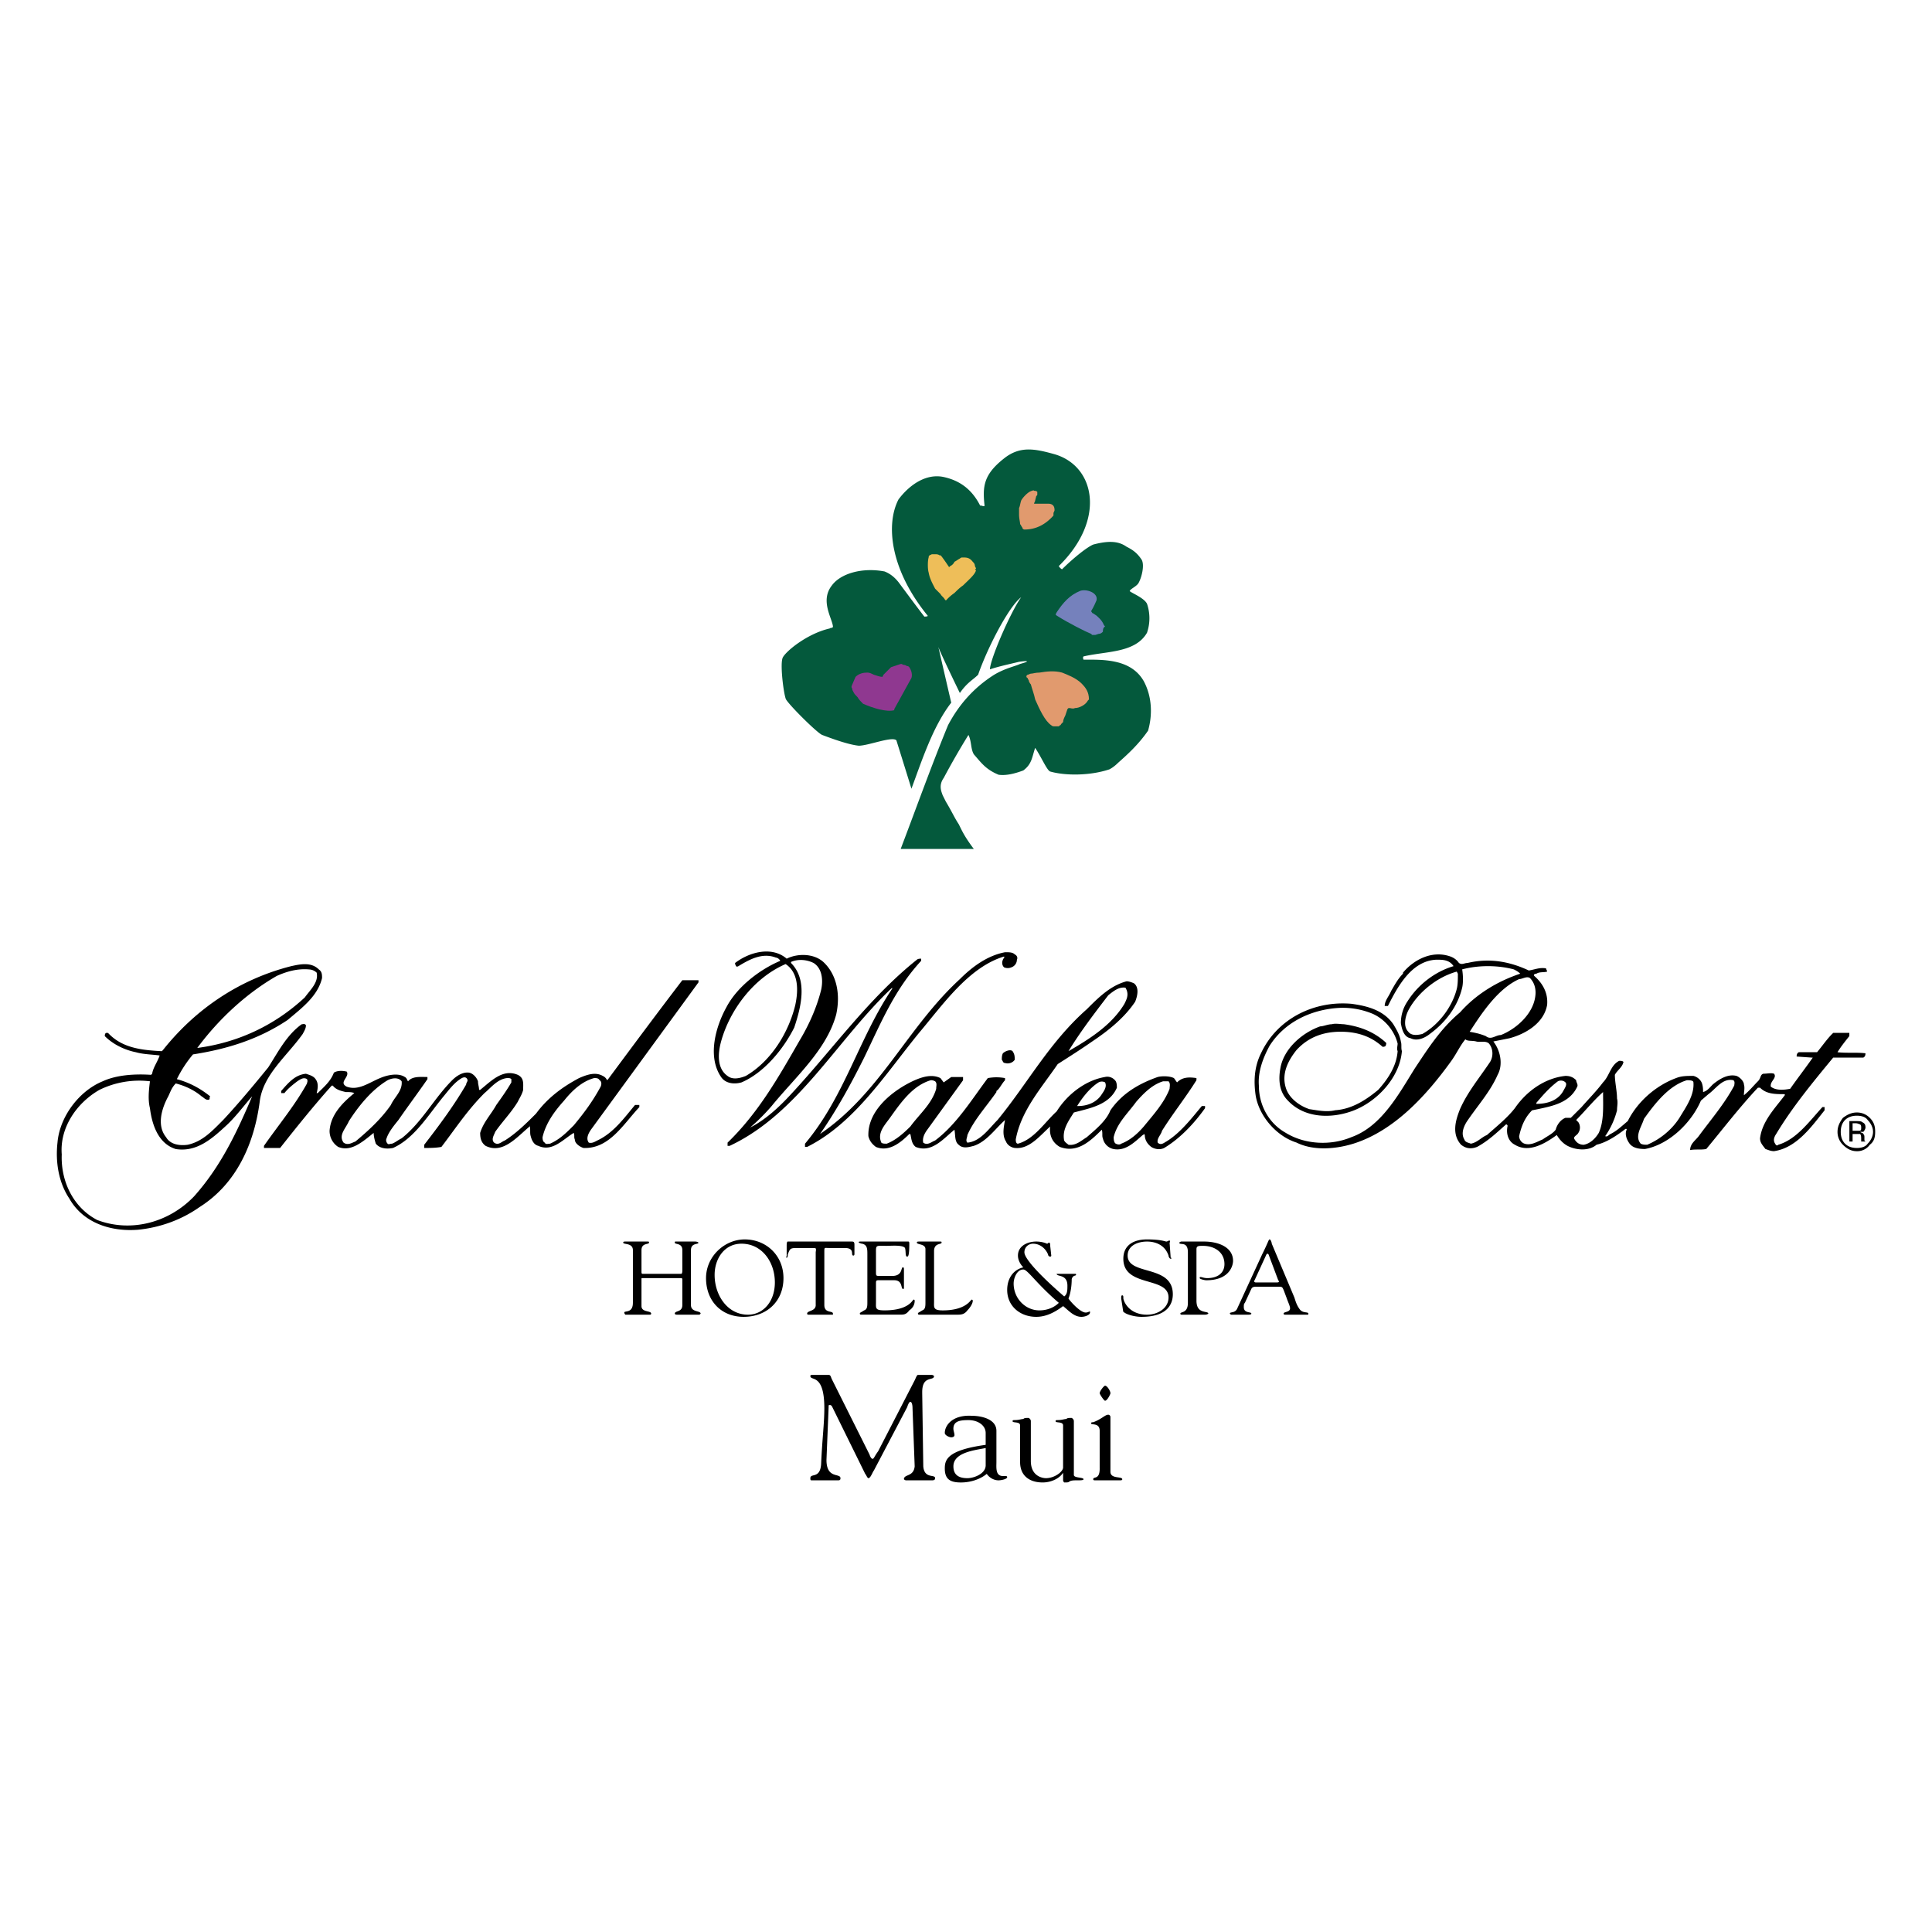 <?xml version="1.0" encoding="UTF-8"?> <svg xmlns="http://www.w3.org/2000/svg" width="2500" height="2500" viewBox="0 0 192.756 192.756"><g fill-rule="evenodd" clip-rule="evenodd"><path fill="#fff" d="M0 0h192.756v192.756H0V0z"></path><path d="M88.253 57.015c-2.253-.429-4.399.215-5.257 1.395-1.181 1.502 0 3.219.107 4.078 0 .214-.215.107-.322.214-2.36.537-4.614 2.468-4.722 3.005-.215.751.107 3.326.322 3.971 0 .322 3.111 3.434 3.648 3.648.858.322 2.575.966 3.648 1.073.966 0 3.327-.966 3.756-.537 0 0 1.073 3.434 1.502 4.829 1.073-2.897 2.146-6.224 3.97-8.585 0 0-1.073-4.614-1.287-5.58.107.43 2.146 4.614 2.146 4.614.751-1.073 1.287-1.288 1.824-1.824.967-2.79 3.111-6.868 4.293-7.727-1.074 1.503-3.113 6.225-3.113 7.19.967-.322 2.039-.537 2.898-.751.75-.107 1.287-.107.107.214-.43.214-1.502.429-2.576 1.073-2.039 1.288-3.542 3.005-4.614 5.044-1.717 4.185-3.327 8.692-4.722 12.341h7.297c-.965-1.288-1.18-1.824-1.502-2.469-.429-.644-.644-1.18-1.287-2.253l-.322-.644c-.107-.322-.429-.966.107-1.717a76.554 76.554 0 0 1 2.468-4.292c.322.644.215 1.395.537 1.932.752.858 1.182 1.502 2.469 2.039.75.107 1.609-.107 2.469-.429.857-.644.857-1.288 1.18-2.253.645.966 1.18 2.253 1.502 2.361 1.502.429 3.971.429 5.902-.215.215-.107.537-.322.859-.644.965-.858 2.037-1.824 3.004-3.219.43-1.502.43-3.327-.43-4.937-1.287-2.253-4.078-2.146-6.01-2.146 0 0-.107-.215 0-.322 2.254-.536 5.152-.322 6.332-2.361a4.465 4.465 0 0 0 0-2.897c-.322-.645-1.824-1.181-1.717-1.288.107-.214.645-.429.857-.751.322-.537.645-1.824.322-2.361-.428-.644-.857-.966-1.502-1.288-.752-.537-1.717-.644-3.326-.215-.752.322-2.254 1.609-3.111 2.468a.797.797 0 0 1-.322-.322c4.721-4.614 3.648-9.98-.43-11.161-1.932-.537-3.434-.858-5.043.429-2.039 1.61-2.146 2.79-1.932 4.722-.107.107-.43-.107-.43 0-.859-1.717-2.147-2.575-3.756-2.897-1.824-.322-3.434.966-4.399 2.254-1.288 2.468-.858 6.975 2.897 11.589.107.107-.322.107-.322.107-.751-.966-2.575-3.434-2.575-3.434-.428-.534-.856-.856-1.394-1.071z" fill="#04593c"></path><path d="M85.571 69.571c-.214-.215-.322-.322-.429-.537l-.107-.214v-.107c-.107-.107-.107-.215 0-.43l.322-.751c.322-.322.751-.429 1.18-.429.215 0 .429.107.644.214.322.107.645.215.859.215l.107-.215.751-.751.965-.322h.107s.107.107.322.107l.215.107c.107 0 .107 0 .214.107.215.322.322.751.215 1.073l-1.717 3.112v.107c-.751.214-2.146-.214-3.112-.644-.214-.213-.429-.428-.536-.642z" fill="#8f3890"></path><path d="M94.692 56.586l.107-.107a.837.837 0 0 0 .429-.43c.214-.107.322-.214.537-.322 0 0 .107-.107.214-.107h.107c.322 0 .644 0 .965.429.107.107.215.215.215.43l.107.214c0 .107-.107.107-.107.107l.107.107c-.107.43-.751.966-1.288 1.502-.322.215-.644.537-.858.751a4.587 4.587 0 0 0-.751.644l-.107.107-.107-.107c-.107-.215-.322-.322-.429-.537l-.537-.537c-.215-.429-.537-.966-.644-1.61-.107-.322-.107-1.181 0-1.502 0-.214.107-.214.322-.322h.322c.107 0 .322 0 .429.107h.107l.107.107c.324.432.539.754.753 1.076z" fill="#eebe59"></path><path d="M102.955 48.967c.107 0 .107-.107.215 0 .107 0 .215 0 .322.107v.215c0 .107 0 .107-.107.214l-.107.429c0 .107-.107.214-.107.322h1.395c.537 0 .645.322.645.644 0 .107-.107.215-.107.322v.215c-.859.966-1.824 1.396-2.896 1.396a.231.231 0 0 1-.215-.215c-.107-.107-.107-.215-.215-.322 0-.214-.107-.536-.107-.966v-.644c.107-.215.107-.429.215-.751.104-.215.639-.859 1.069-.966z" fill="#e19a6e"></path><path d="M105.424 61.415l-.107-.107.107-.215c.643-.966 1.287-1.717 2.359-2.146.645-.214 1.826.215 1.611.966-.322.751-.43.858-.537 1.073.107.107.107.215.215.215l.322.214c.215.214.535.429.75.966l.107.107-.107.107c-.107.107-.107.322-.107.43-.107.107-.215.214-.428.214l-.322.107h-.322l-.107-.107c-.538-.214-2.254-1.072-3.434-1.824z" fill="#7581bc"></path><path d="M106.604 70.644l-.107.107-.215.644c-.107.214-.215.429-.215.644l-.213.215s0 .107-.107.107l-.107.107h-.43c-.107 0-.215 0-.322-.107-.645-.429-1.18-1.609-1.609-2.576-.107-.537-.322-1.073-.43-1.502-.107-.107-.215-.322-.215-.429-.107-.107-.107-.214-.107-.214-.107 0-.213-.215 0-.322.107 0 .215-.107.322-.107.215 0 .43-.107.859-.107.643-.107 1.502-.214 2.254 0 .535.214 1.395.537 1.93 1.073.43.429.752.858.752 1.609l-.107.107c-.215.429-.857.751-1.287.751-.215.107-.43 0-.537 0h-.109z" fill="#e19a6e"></path><path d="M31.809 96.721c.322.215.322.537.322.857-.429 1.824-2.039 3.006-3.434 4.186-2.897 1.932-6.009 2.898-9.443 3.434a12.152 12.152 0 0 0-1.609 2.469c1.18.322 2.253.857 3.327 1.717-.107.107 0 .215-.107.322-.322.107-.537-.215-.751-.322-.751-.645-1.717-1.072-2.576-1.287-.429.428-.537.857-.751 1.287-.644 1.18-1.18 2.896-.214 4.078.429.752 1.395.857 2.146.752 1.502-.322 2.468-1.396 3.542-2.469 1.502-1.609 3.112-3.541 4.507-5.258.966-1.504 1.825-3.221 3.327-4.293.107 0 .322-.107.43.107 0 .322-.215.643-.322.857-1.609 2.254-3.971 4.078-4.292 6.762-.537 4.078-2.253 8.154-6.009 10.516-1.824 1.287-3.971 2.039-6.117 2.254-2.683.215-5.473-.645-6.868-3.111-1.073-1.611-1.396-3.648-1.181-5.58.215-2.576 2.146-5.152 4.507-6.117 1.396-.645 3.219-.752 4.829-.645l.107-.107c.107-.643.536-1.18.751-1.824-.751-.107-1.609-.107-2.361-.322-1.073-.213-2.253-.75-3.112-1.609 0-.107 0-.215.107-.32h.214c1.395 1.502 3.327 1.717 5.366 1.822l.107-.105c3.326-4.186 7.726-7.084 12.77-8.371.963-.217 2.036-.432 2.788.32zm-.967 0c-1.18-.107-2.253.215-3.219.643-3.004 1.717-5.794 4.293-7.941 7.191 4.078-.537 7.727-2.254 10.731-5.045.537-.75 1.396-1.502 1.181-2.467a1.16 1.16 0 0 0-.752-.322zM9.917 108.738c-2.253 1.289-3.97 3.756-3.756 6.439-.107 2.576 1.073 5.258 3.542 6.545 3.434 1.289 7.189.215 9.658-2.359 2.683-3.006 4.292-6.439 5.794-9.98-.858.967-1.717 2.146-2.683 3.006-1.395 1.287-2.897 2.574-4.936 2.252-1.717-.535-2.361-2.361-2.576-4.078-.215-.857-.107-1.824 0-2.682a9.02 9.02 0 0 0-5.043.857zM69.689 98.008l-10.731 14.701c-.215.322-.537.859-.215 1.289.322.107.644-.107.859-.215 1.609-.752 2.683-2.254 3.755-3.541h.43v.215c-1.61 1.717-3.005 4.184-5.581 4.076-.322-.107-.858-.428-.858-.857-.107-.215 0-.43-.107-.645-1.073.645-2.146 1.932-3.541 1.287-.429-.105-.644-.535-.751-.965-.107-.322 0-.645-.107-1.074v.109c-1.288 1.072-2.683 2.789-4.399 1.93-.43-.32-.537-.75-.537-1.287.322-1.072 1.073-1.824 1.61-2.789.537-.752 1.073-1.504 1.502-2.254v-.322c-.107-.107-.215-.107-.43-.107-.965.107-1.609.965-2.253 1.502-1.717 1.717-2.897 3.541-4.293 5.365-.536.107-1.18.107-1.717.107v-.32c1.502-1.934 3.005-3.971 4.185-6.01 0-.215.214-.322.107-.537-.107-.215-.322-.215-.537-.107-.751.43-1.288 1.18-1.824 1.824-1.502 1.824-2.897 4.186-5.043 5.15-.537.107-1.288.107-1.717-.428-.107-.322-.215-.752-.215-1.074-1.073.859-2.253 1.932-3.541 1.395a1.894 1.894 0 0 1-.858-1.609c.107-1.609 1.288-2.789 2.468-3.756-.214-.107-.537-.107-.858-.107-.429-.107-.966-.215-1.288-.643h-.107c-1.824 2.039-3.541 4.184-5.151 6.223h-1.609v-.215c1.502-2.145 3.112-4.076 4.292-6.223 0-.107.107-.215 0-.43-.322-.215-.644 0-.966.215-.429.322-.966.75-1.288 1.18h-.322v-.215c.751-.857 1.395-1.609 2.468-1.717.321.107.751.215.965.537.322.43.215.965.107 1.395h.107c.644-.643 1.288-1.18 1.609-2.039.322-.215.859-.215 1.288-.107.322.537-.858 1.074 0 1.504 1.181.428 2.254-.43 3.327-.859.751-.322 1.824-.537 2.468-.107.215.107.215.322.322.43.429-.537 1.287-.43 1.932-.43v.215c-.966 1.395-1.932 2.684-2.897 4.078-.43.535-.966 1.18-1.181 1.824-.107.215 0 .43.107.537s.215 0 .429 0c.322-.107.537-.322.966-.537 2.039-1.609 3.219-3.971 5.043-5.795.429-.43 1.073-.859 1.717-.752.43.107.751.537.859.859 0 .322.107.537.107.857h.107c1.073-.857 2.254-2.145 3.756-1.502.644.322.537.859.537 1.502-.107.43-.322.752-.537 1.182-.644 1.072-1.502 1.932-2.253 3.004-.107.322-.429.752-.107 1.074.429.32.751-.107 1.073-.215 1.18-.752 2.146-1.717 3.112-2.684 1.181-1.609 2.683-2.682 4.293-3.541.751-.322 1.609-.645 2.36-.215a.84.84 0 0 1 .43.43l.107-.107c2.468-3.326 4.936-6.652 7.404-9.873h1.61v.214h.001zm-31.013 9.765c-1.61.965-2.897 2.576-3.863 4.078-.322.75-1.073 1.395-.536 2.146.429.32.858 0 1.18-.107 1.288-1.074 2.575-2.254 3.542-3.648.321-.752 1.18-1.396 1.073-2.361-.322-.43-.967-.322-1.396-.108zm20.604-.214c-1.18.322-2.146 1.18-3.005 2.254-.966 1.072-1.824 2.254-2.146 3.648 0 .107 0 .43.215.537.107.215.322.107.537.107.966-.43 1.609-1.074 2.36-1.826 1.073-1.287 1.932-2.467 2.683-3.861.107-.215.107-.537-.107-.645-.108-.214-.322-.214-.537-.214zM78.488 95.647c1.073-.537 2.683-.537 3.649.322 1.395 1.289 1.717 3.326 1.288 5.257-.966 3.543-4.078 6.225-6.438 9.123a20.403 20.403 0 0 1-2.146 2.145c1.502-.75 2.897-2.037 4.078-3.326 4.186-4.506 7.727-9.551 12.556-13.414.107-.107.322-.107.429-.107v.215c-2.683 2.898-4.077 6.332-5.687 9.658-1.288 2.576-2.683 5.15-4.4 7.619 6.01-4.078 8.692-10.623 13.951-15.453 1.287-1.287 2.791-2.36 4.508-2.682.428 0 .75 0 .965.214.215.107.322.322.215.537a.807.807 0 0 1-.537.751.916.916 0 0 1-.75 0c-.215-.215-.215-.537-.107-.751 0-.107.215-.214.107-.322-3.542 1.074-6.118 4.83-8.479 7.621-3.327 4.076-6.438 9.014-11.16 11.373h-.214v-.32c3.97-4.723 5.365-10.518 8.692-15.453v-.107c-5.473 5.15-9.336 12.555-16.204 15.773h-.214V114c3.112-3.006 5.151-6.654 7.189-10.195.966-1.609 1.717-3.326 2.146-5.043.215-.967.107-2.146-.751-2.684-.644-.322-1.502-.429-2.254-.107v.107c1.717 1.717.966 4.508.322 6.439-1.073 2.146-3.005 4.506-5.258 5.473-.751.215-1.61.107-2.039-.537-1.395-2.039-.537-5.043.537-6.975 1.073-2.039 3.327-3.756 5.365-4.615-.107-.215-.322-.322-.429-.322-1.396-.537-2.683.214-3.756.858-.215.107-.215 0-.322-.215v-.107c1.393-1.074 3.646-1.718 5.148-.43zm-.107.537c-3.22 1.395-5.581 4.615-6.439 7.727-.322 1.18-.429 2.684.644 3.434.536.43 1.288.215 1.824 0 2.576-1.502 4.292-4.4 4.937-7.082.322-1.503.322-3.22-.966-4.079zM101.023 104.875c.215.322.215.537.215.859-.215.322-.645.43-.965.322-.215 0-.215-.215-.322-.322 0-.215 0-.43.107-.645.215-.214.751-.427.965-.214z"></path><path d="M113.15 98.115c.535.43.322 1.287.107 1.824-1.074 1.609-2.684 2.898-4.293 3.971-1.074.752-2.254 1.502-3.434 2.254-1.609 2.359-3.648 4.613-4.186 7.512 0 .107 0 .43.215.43 1.609-.43 2.682-2.146 3.863-3.221 1.072-1.717 2.896-3.111 4.828-3.434.43-.107.859.107 1.074.43.107.215.107.43.107.643-.752 1.719-2.684 2.039-4.293 2.469-.537.859-1.18 1.717-.967 2.791.107.215.322.322.43.43.752.105 1.287-.43 1.824-.752.859-.752 1.932-1.609 2.361-2.684 1.18-1.717 2.896-2.682 4.721-3.326.43-.107 1.182-.107 1.611.107.105.107.213.322.32.43.537-.537 1.182-.537 1.932-.43v.215c-1.072 1.717-2.359 3.326-3.434 5.043-.107.43-.535.752-.43 1.182.322.32.645 0 .859-.107 1.395-.859 2.469-2.254 3.541-3.541h.322v.213c-1.072 1.504-2.469 3.006-4.078 3.971-.43.215-.965.107-1.287-.107-.43-.32-.645-.75-.645-1.18-.107-.215-.107 0-.215 0-.857.752-1.717 1.609-2.896 1.395a1.376 1.376 0 0 1-1.074-1.072c-.107-.215 0-.537-.107-.859-1.18 1.182-2.467 2.361-4.184 1.717-.752-.428-1.074-1.18-.967-2.037-.965.857-2.039 2.252-3.434 2.145-.43 0-.859-.32-.967-.643-.428-.645-.213-1.502-.105-2.146-.967.857-1.824 2.146-3.113 2.574-.429.107-1.073.322-1.502-.105-.429-.322-.321-.967-.429-1.504-1.073.859-2.254 2.361-3.863 1.717-.429-.32-.429-.857-.537-1.287h-.107c-.858.859-2.039 1.824-3.327 1.287-.429-.32-.644-.643-.751-1.072-.107-2.576 2.468-4.615 4.614-5.58.751-.322 1.717-.645 2.576-.215l.322.43.751-.537h1.181v.322l-3.648 5.043c-.215.322-.43.752-.322 1.182.43.32.858-.107 1.181-.215 2.146-1.609 3.648-4.078 5.259-6.225a4.632 4.632 0 0 1 1.717 0v.215c-.322.322-.537.857-.859 1.072v.107c-.965 1.396-2.254 2.791-2.897 4.293 0 .215-.214.537 0 .752 1.288-.107 2.146-1.396 3.005-2.254 3.004-3.648 5.15-7.727 8.906-11.053 1.182-1.182 2.361-2.361 3.971-2.791.216-.004.539.104.753.211zm-.859.43c-.645-.107-1.18.322-1.717.75-1.395 1.824-2.791 3.648-3.971 5.58 2.039-1.18 4.293-2.574 5.58-4.721.215-.43.43-.859.215-1.395l-.107-.214zm-19.423 9.228c-1.825.537-3.005 2.254-4.078 3.756-.537.75-1.288 1.502-.859 2.469.107.107.322.107.537.107.858-.322 1.61-.967 2.361-1.717.858-1.182 2.146-2.254 2.576-3.758 0-.32.107-.535-.107-.75-.215-.107-.323-.107-.43-.107zm23.179.108c-1.072.322-1.932 1.18-2.682 2.039-.859 1.18-1.932 2.146-2.254 3.541 0 .107 0 .537.215.645s.428.107.535 0c.859-.322 1.611-.967 2.254-1.717.967-1.182 2.039-2.361 2.576-3.758 0-.213.107-.535-.107-.75h-.537zm-6.438.107c-.859.535-1.611 1.502-2.146 2.361h.107c.857 0 1.824-.322 2.359-1.182.215-.322.537-.75.322-1.18a.685.685 0 0 0-.642.001zM145.557 96.076c.322.215.537 0 .859 0 2.254-.536 4.293-.107 6.117.752.643-.107 1.072-.322 1.717-.215 0 .107.107.215.107.322-.322.107-.752 0-1.074.215 0 0-.322 0-.215.213.859.752 1.396 1.717 1.289 2.898-.322 1.824-2.146 2.896-3.756 3.326l-1.609.322c.75.965.965 2.361.428 3.326-.75 1.717-2.037 3.113-3.111 4.723-.322.535-.537 1.18-.215 1.717.107.322.43.322.645.43.645-.107 1.072-.645 1.609-.859.965-.857 2.039-1.717 2.791-2.684 1.18-1.717 3.004-3.004 5.043-3.219.43 0 .75.107 1.072.43 0 .215.215.43.107.645-.75 1.609-2.467 1.932-3.971 2.252l-.535.107c-.752.752-1.074 1.611-1.289 2.576 0 .322.215.645.537.752.645.213 1.287-.215 1.824-.43.43-.322.967-.537 1.287-.967.107-.43.43-.965.967-1.18h.537l1.072-1.072c.752-.859 1.502-1.611 2.146-2.469.645-.645.75-1.717 1.609-2.146.215 0 .322 0 .43.107-.107.537-.645.857-.859 1.287 0 .752.215 1.609.215 2.361.107.43 0 .752 0 1.18a8.039 8.039 0 0 1-1.18 2.576c.215.107.322-.107.535-.215.645-.322 1.074-.75 1.717-1.287.967-1.932 2.791-3.541 4.83-4.293.537-.215 1.072-.215 1.717-.215.43.107.752.43.859.752s.107.643.107.857c.428-.107.643-.43.965-.75.645-.537 1.502-1.074 2.361-.859.322.107.75.537.75.859.107.32 0 .75 0 .965v.107c.537-.43.967-.965 1.396-1.395.32-.322.213-.645.535-.752.43 0 .752-.107 1.074 0 .322.43-.43.752-.322 1.289.537.428 1.395.32 1.932.213.752-1.072 1.502-2.037 2.254-3.111h-.107l-1.502-.107c0-.107 0-.322.215-.43h1.822c.537-.643.967-1.287 1.504-1.824l.107-.105h1.609v.32c-.43.537-.859 1.074-1.182 1.609.859.107 1.932 0 2.791.107 0 .107 0 .322-.215.43h-3.004c-2.039 2.469-4.078 4.938-5.688 7.619-.215.322-.322.645-.107.967.107.213.215.213.322.107 1.824-.537 3.111-2.361 4.398-3.756h.215v.32c-1.287 1.611-2.789 3.756-5.043 4.078-.322 0-.537-.107-.859-.215-.322-.428-.537-.643-.537-1.072.215-1.717 1.504-3.006 2.469-4.293v-.107c-.965 0-1.824 0-2.469-.645h-.213c-1.824 1.934-3.543 4.186-5.152 6.117-.535.107-1.072 0-1.609.107 0-.643.537-.965.859-1.395 1.18-1.609 2.574-3.219 3.541-5.043 0-.107.107-.43-.107-.537-1.074-.215-1.717.857-2.469 1.395l-.75.645c-.967 2.254-3.221 4.4-5.58 4.828-.645 0-1.289-.107-1.611-.643-.213-.322-.428-.859-.213-1.289 0-.107-.107-.107-.215 0-.859.645-1.824 1.289-2.791 1.504-.75.643-1.932.535-2.682.213-.537-.213-.967-.643-1.289-1.18-1.18.859-2.789 1.824-4.184.967-.645-.322-.859-1.074-.752-1.719 0-.105.107-.215-.107-.32-.859.75-1.717 1.609-2.896 2.252-.537.215-1.074.215-1.611-.213-.965-1.074-.535-2.469-.107-3.543.752-1.717 1.932-3.111 3.006-4.721.322-.537.322-1.287-.107-1.824-.322-.322-.967-.107-1.287-.215-.43-.107-.859 0-1.074-.215-.537.645-.857 1.395-1.395 2.146-2.469 3.434-5.688 6.975-9.766 8.264-1.717.535-3.971.75-5.688-.107-2.039-.645-3.756-2.684-4.078-4.723-.215-1.502-.107-2.896.537-4.186 1.609-3.434 5.258-5.258 9.014-4.936 1.609.215 3.221.645 4.186 2.039.322.537.645 1.072.752 1.717.105.322 0 .645.105.965-.213 2.684-2.574 5.152-5.043 6.01-2.146.752-4.721.645-6.33-1.072-.859-.859-.967-2.039-.752-3.219.322-1.932 2.146-3.541 3.971-4.186.322 0 .75-.215 1.18-.215.322-.107.859 0 1.182 0 1.609.215 3.004.75 4.184 1.824.107.107 0 .215 0 .322-.107.107-.213.107-.32.107-1.182-1.074-2.576-1.504-4.186-1.504-1.717 0-3.221.537-4.4 1.826-.857 1.072-1.502 2.359-1.072 3.754.322 1.074 1.395 1.826 2.359 2.146.752.107 1.717.322 2.576.107 1.609-.107 3.004-.965 4.293-2.039.965-1.072 1.824-2.359 1.932-3.863-.107-.213 0-.535 0-.75-.322-1.287-1.289-2.469-2.576-3.006a7.705 7.705 0 0 0-3.541-.535c-2.576.215-5.15 1.395-6.654 3.756-.643 1.18-1.18 2.574-1.072 3.971 0 1.932.967 3.756 2.684 4.721 1.932 1.182 4.506 1.287 6.545.43 3.006-1.072 4.723-4.293 6.332-6.867 1.287-1.932 2.576-3.971 4.506-5.58 1.611-1.826 3.756-3.113 6.01-3.863-.215-.215-.43-.322-.643-.43-1.611-.43-3.541-.43-5.152 0 .107.643.107 1.395 0 1.824-.428 1.824-1.609 3.434-3.219 4.613-.537.43-1.287.752-1.932.43-.645-.107-.859-.857-.965-1.502 0-.752.213-1.502.643-2.146 1.074-1.717 2.791-3.004 4.615-3.541-.43-.644-1.074-.644-1.717-.644-2.469.107-3.863 2.683-4.83 4.615h-.322c0-.537.43-.967.645-1.502.322-.537.645-1.182 1.18-1.717v-.107c1.074-1.289 2.898-2.254 4.723-1.611.32.113.643.327.856.649zm-.213.86c-1.932.535-3.863 2.039-4.83 3.863-.322.643-.537 1.609 0 2.145.322.43.967.322 1.395.215 1.717-.965 3.006-2.789 3.436-4.506.107-.43.107-.967.107-1.502l-.108-.215zm7.297.642c-.322-.215-.752.107-1.074.107-2.146.967-3.756 3.434-4.936 5.258.645.109 1.072.215 1.609.43.537.43.967-.107 1.502-.107 1.609-.643 3.219-2.146 3.434-3.863.107-.751-.108-1.395-.535-1.825zm15.666 10.195c-1.824.537-3.219 2.361-4.291 3.863-.215.752-.967 1.717-.322 2.469.215.107.43.107.645.107 1.287-.537 2.467-1.504 3.219-2.684.643-1.072 1.502-2.254 1.395-3.541-.002-.214-.432-.214-.646-.214zm-12.877.108c-.857.643-1.502 1.395-2.146 2.146v.107c1.074 0 2.146-.322 2.684-1.289.107-.215.43-.643.215-.857s-.538-.215-.753-.107zm1.824 3.863l.215.215c.215.32.215.75 0 1.072-.107.215-.43.322-.43.537.215.43.537.645.967.645.645-.107 1.18-.645 1.502-1.182.537-1.18.43-2.682.43-4.078-.967.859-1.825 1.932-2.684 2.791zM184.082 111.744c-.322.322-.43.75-.43 1.18s.107.859.43 1.182c.322.32.752.428 1.18.428.43 0 .859-.107 1.074-.428.322-.322.537-.752.537-1.182s-.215-.857-.537-1.18c-.215-.322-.645-.43-1.074-.43-.428 0-.858.108-1.18.43zm2.469 2.469a1.534 1.534 0 0 1-1.289.643c-.535 0-.965-.215-1.395-.643a1.78 1.78 0 0 1-.537-1.289c0-.535.215-.965.537-1.395.43-.322.859-.537 1.395-.537.537 0 .967.215 1.289.537.428.43.535.859.535 1.395 0 .537-.107.967-.535 1.289zm-.967-2.039c-.107 0-.215-.107-.43-.107h-.32v.75h.642c.215 0 .215-.107.215-.322 0-.106 0-.216-.107-.321zm-.43-.322c.322 0 .537 0 .645.107.215.107.322.215.322.535 0 .107-.107.322-.215.43h-.322c.107.107.322.107.322.215.107.107.107.215.107.322v.322l.107.107h-.429v-.214c0-.215 0-.43-.107-.537h-.75v.752h-.322v-2.039h.642zM63.143 129.986c0 1.074-.858.752-.858.967 0 .107.107.213.107.213h2.468c.107 0 .107-.105.107-.105 0-.322-.966-.107-.966-.752v-2.684c0-.107 0-.107.107-.107h3.863c.107 0 .107.107.107.215v2.469c0 .752-.751.537-.751.859 0 .105.215.105.215.105h2.253l.107-.105c0-.322-.966-.107-.966-.859v-5.473c0-.752.751-.537.751-.752 0 0-.107-.107-.322-.107h-1.931c-.107 0-.107 0-.107.107 0 .215.751 0 .751.752v2.039s0 .322-.107.322h-3.863c-.107 0-.107-.107-.107-.215v-2.146c0-.752.751-.537.751-.752 0-.107 0-.107-.214-.107h-2.146c-.107 0-.214 0-.214.107 0 .215.966 0 .966.752v5.257h-.001zM73.981 124.084c2.039 0 3.327 1.824 3.327 3.863 0 1.932-1.181 3.219-2.683 3.219-2.039 0-3.327-1.93-3.327-3.969 0-1.611.967-3.113 2.683-3.113zm.215 7.297c2.254 0 3.971-1.502 3.971-3.863 0-2.252-1.717-3.861-3.863-3.861-2.039 0-3.863 1.717-3.863 3.861-.001 2.253 1.501 3.863 3.755 3.863zM81.386 130.201c0 .645-.858.537-.858.859 0 0 0 .105.107.105h2.468v-.105c0-.322-.859 0-.859-.859v-5.258c0-.537 0-.43.429-.43h1.61c1.073 0 .537.752.858.752.107 0 .107-.107.107-.215v-.859c0-.322-.107-.322-.322-.322h-6.332c-.107 0-.107.322-.107.43v.967c0 .107-.107.213 0 .213s.107-.213.107-.32c.214-.537.214-.645.859-.645h1.824c.214 0 .107.322.107.43v5.257h.002zM87.395 124.943c0-.752 0-.645 1.073-.645.43 0 1.61-.107 1.824.215.107.322 0 .859.215.859.107 0 .214-.107.214-1.289 0-.107 0-.215-.107-.215H86c-.322 0-.322 0-.322.107 0 0 .215.107.322.107.537.107.537.537.537 1.074v4.721c0 .43 0 .752-.322.859-.322.215-.429.215-.429.322 0 .105.107.105.107.105h3.863c.429 0 .644 0 .966-.428.322-.215.537-.537.537-.967 0 0 0-.107-.107-.107s-.429 1.074-2.897 1.074c-.966 0-.858-.215-.858-.859v-1.824c0-.215 0-.322.215-.322h1.609c.859 0 .644.859.859.859.107 0 .107 0 .107-.107v-1.824c0-.107 0-.215-.107-.215-.215 0 0 .859-1.073.859h-1.18c-.43 0-.43 0-.43-.43v-1.929h-.002zM93.19 124.836c0-.859.751-.645.751-.859 0-.107 0-.107-.214-.107h-2.039c-.107 0-.214 0-.214.107 0 .215.858.107.858.645v5.258c0 .43 0 .752-.322.859-.322.215-.429.215-.429.322 0 .105.107.105.107.105h3.756c.429 0 .751 0 1.073-.428.214-.215.536-.645.536-.967 0 0 0-.107-.107-.107s-.537 1.074-2.897 1.074c-.966 0-.858-.322-.858-.859v-5.043h-.001zM103.707 130.738c-1.395 0-2.576-1.182-2.576-2.684 0-.537.322-1.395.967-1.395.428 0 1.287 1.395 3.541 3.326-.537.538-1.289.753-1.932.753zm1.072-6.439c0-.107 0-.322-.107-.322s-.107.107-.215.107c0 0-.428-.215-1.072-.215-.859 0-1.824.43-1.824 1.396 0 .428.215.857.537 1.18-.967.215-1.611 1.072-1.611 2.254 0 1.609 1.289 2.682 2.898 2.682.965 0 1.824-.428 2.682-1.072.537.43 1.074 1.072 1.824 1.072.43 0 .859-.215.859-.428v-.107c-.107 0-.215.107-.43.107-.537 0-1.502-1.074-1.717-1.396.215-.535.322-1.287.322-1.932.107-.428.43-.32.43-.428s0-.107-.107-.107h-1.824c0 .32 1.072 0 1.072 1.18 0 .43 0 .859-.322 1.074-2.359-2.039-3.969-3.758-3.969-4.4 0-.537.428-.859.857-.859.752 0 1.287.537 1.502 1.074 0 .107.107.215.215.215 0 0 .107 0 .107-.107l-.107-.968zM112.076 130.846c.107.215.967.535 1.824.535 2.576 0 3.113-1.287 3.113-2.252 0-3.006-4.508-1.824-4.508-3.863 0-.967.967-1.396 1.932-1.396.967 0 1.824.43 2.146 1.396 0 .107.107.32.215.32s.107-.107 0-.107l-.107-1.502c.107-.107 0-.215 0-.215-.107 0-.215.107-.322.107s-.537-.213-1.932-.213c-1.287 0-2.361.535-2.361 1.93 0 2.898 4.508 1.719 4.508 3.863 0 1.074-1.074 1.717-2.146 1.717-1.609 0-2.254-1.072-2.361-1.609 0-.213 0-.32-.107-.32s-.107.107-.107.32l.215 1.396v-.107h-.002zM119.373 124.621c0-.322.215-.322.645-.322 1.18 0 2.146.645 2.146 1.824 0 .859-.645 1.395-1.717 1.395-.322 0-.537-.107-.645-.107s-.107 0-.107.107.537.215.645.215c2.361 0 2.682-1.502 2.682-1.932 0-1.395-1.502-1.932-2.896-1.932h-2.254c-.107 0-.215.107-.215.107 0 .322.859-.215.859.967v5.043c0 1.074-.752.859-.752 1.074 0 .105.107.105.107.105h2.361c.215 0 .322-.105.322-.105 0-.322-1.182.105-1.182-1.289v-5.365.215h.001zM126.35 125.158c.107-.107.107-.107.215 0l.965 2.574c.107.107.107.215-.107.215h-2.146c-.107 0-.215-.107-.107-.215l1.18-2.574zm2.039 4.399c.107.322.32.752.32.967 0 .43-.643.322-.643.537 0 .105.107.105.215.105h2.145c.107 0 .107 0 .107-.105 0-.215-.535 0-.857-.43s-.43-.859-.537-1.182l-2.254-5.365c0-.107-.107-.428-.215-.428-.105 0-.105.213-.75 1.502l-2.469 5.365c-.215.537-.75.322-.75.537l.107.105h1.717c.107 0 .322 0 .322-.105 0-.215-.752 0-.752-.645 0-.215 0-.322.107-.43l.645-1.395c.105-.215.32-.215.535-.215h2.254c.322 0 .322.107.43.322l.323.86zM92.009 138.893c0-1.717 1.181-1.072 1.181-1.609 0 0-.107-.107-.215-.107H91.58c-.107 0-.215.322-.322.537l-3.648 7.082c-.322.43-.43.752-.537.752-.107 0-.214-.107-.322-.43l-3.756-7.512c-.107-.215-.107-.43-.322-.43h-1.609c-.107 0-.215 0-.215.107 0 .537 1.395-.322 1.395 3.221 0 1.502-.214 3.111-.322 5.58-.107 1.502-1.073.857-1.073 1.395 0 .107 0 .215.107.215h2.575c.215 0 .322 0 .322-.215 0-.537-1.396.107-1.396-1.824l.215-5.258c0-.215 0-.215.107-.215s.107 0 .215.107l3.327 6.76c.107.107.214.43.322.43.215 0 .429-.645.536-.752l3.327-6.33c.107-.322.214-.537.322-.537s.214.215.214.645l.215 5.793c-.107 1.074-1.073.752-1.073 1.289 0 0 .107.107.215.107h2.575c.107 0 .322 0 .322-.215 0-.43-1.073.107-1.181-1.182L92.009 139v-.107zM98.342 146.191c0 .857-1.182 1.287-1.825 1.287-.859 0-1.395-.322-1.395-1.182 0-1.395 2.146-1.609 3.22-1.824v1.719zm0-2.039c-3.864.535-4.079 1.502-4.079 2.359 0 1.074.537 1.396 1.609 1.396.966 0 1.932-.322 2.577-.859.213.322.643.645 1.18.645.215 0 .857-.107.857-.322 0-.107-.107-.107-.213-.107h-.215c-.752 0-.645-.859-.645-1.395v-3.113c0-1.18-1.502-1.502-2.468-1.502-1.932-.107-2.683.967-2.683 1.717 0 .215.429.43.644.43.215 0 .322-.107.322-.215 0-.215-.107-.43-.107-.643 0-.752.644-.859 1.502-.859.966 0 1.718.537 1.718 1.287v1.181h.001zM106.066 146.404c0 .43-.857 1.074-1.717 1.074-.215 0-1.502-.107-1.502-1.717v-3.971c0-.215-.215-.322-.215-.322-.32 0-.428 0-.535.107-.215 0-.43.107-.859.107-.107 0-.215 0-.215.107 0 .215.752 0 .752.43v3.648c0 1.395.965 2.039 2.254 2.039.75 0 1.609-.322 2.037-.967v.752c0 .107.107.215.107.215.322 0 .43 0 .537-.107.215-.107.43-.107.859-.107.213 0 .535 0 .535-.107 0-.215-.965-.107-.965-.43v-5.365c0-.215-.215-.322-.215-.322-.322 0-.43 0-.537.107-.215 0-.428.107-.857.107-.107 0-.215 0-.215.107 0 .215.75 0 .75.43v4.185h.001zM109.717 146.512c0 1.182-.645.752-.645 1.074 0 .107.107.107.215.107h2.359c.215 0 .322 0 .322-.107 0-.322-1.18 0-1.18-.752v-5.473a.231.231 0 0 0-.215-.215c-.322 0-.645.43-1.502.752-.107 0-.215 0-.215.107 0 .215.859-.107.859.75v3.757h.002zm.535-8.262c-.107 0-.535.537-.535.75 0 .107.428.752.535.752.215 0 .537-.645.537-.752 0-.213-.322-.75-.537-.75z"></path></g></svg> 